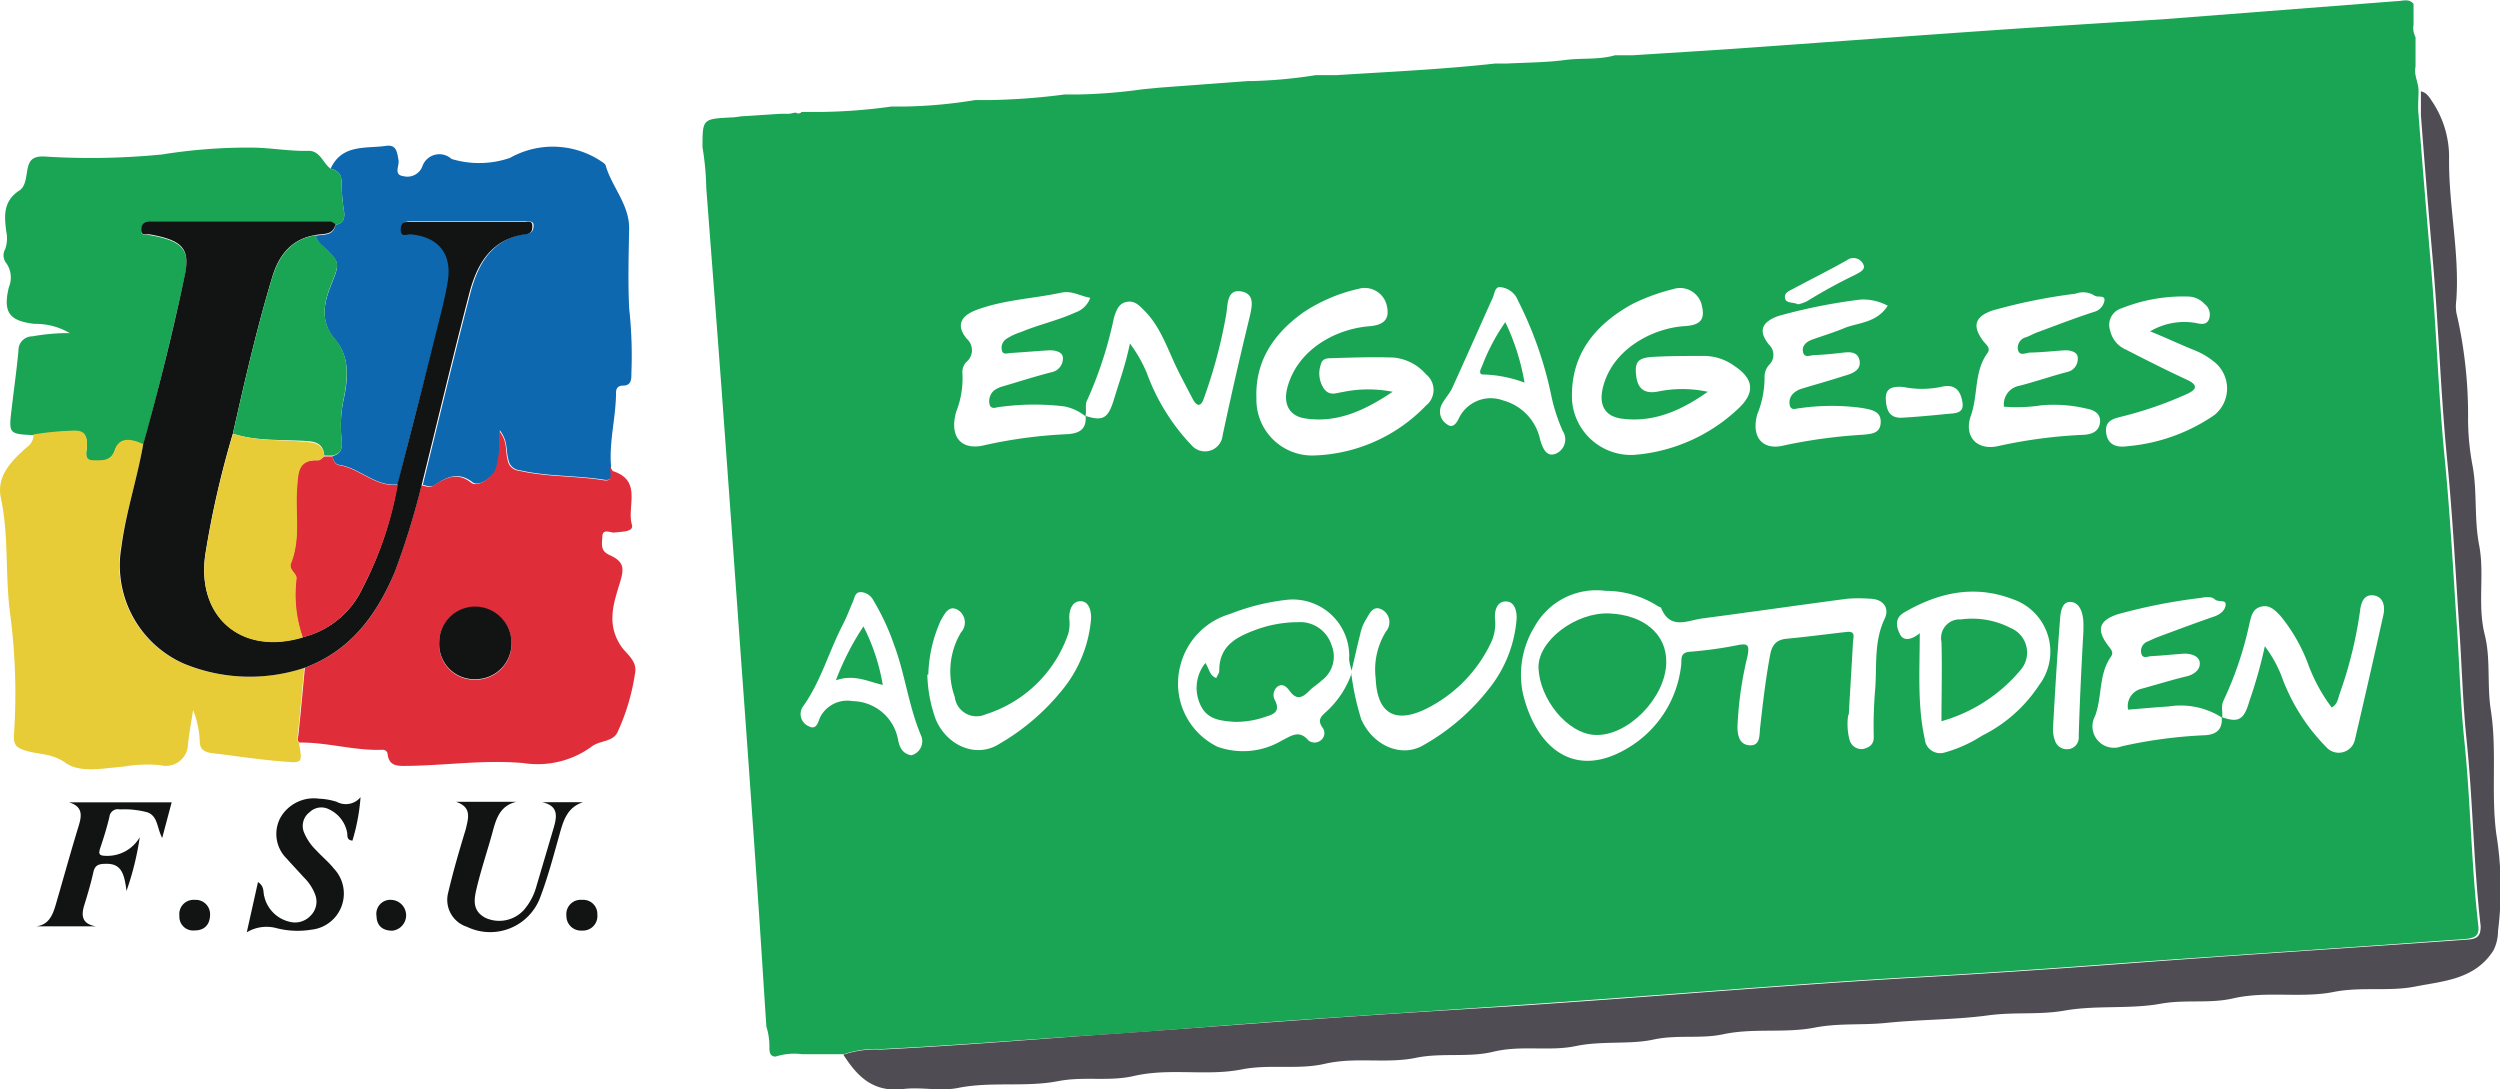 <svg xmlns="http://www.w3.org/2000/svg" viewBox="0 0 200.39 87.26" width="847" height="369"><defs><style>.cls-1{fill:#19a554;}.cls-2{fill:#0e68af;}.cls-3{fill:#df2e3a;}.cls-4{fill:#e8cc37;}.cls-5{fill:#121313;}.cls-6{fill:#4f4d53;}</style></defs><g id="Calque_2" data-name="Calque 2"><g id="Calque_1-2" data-name="Calque 1"><path class="cls-1" d="M56.31,11.79c0-2.28,0-2.28,2.33-2.4.27,0,.54-.06.82-.09l3.13-.2.68,0L63.78,9a.35.35,0,0,0,.48-.05l.72,0h.71l.26,0a44.14,44.14,0,0,0,5.5-.43l1,0A38.32,38.32,0,0,0,78.16,8l1.19,0a52.32,52.32,0,0,0,6-.45l.72,0h.48a42.62,42.62,0,0,0,5-.41L93,7,100,6.48h.27A38.45,38.45,0,0,0,105.48,6l1.2,0h.49c4.23-.27,8.47-.46,12.69-.93l.49,0h.23l.26,0c1.54-.08,3.09-.08,4.61-.28,1.33-.18,2.7,0,4-.38l1.2,0,.12,0,.11,0c2.74-.18,5.49-.34,8.23-.53,6.27-.44,12.54-.91,18.82-1.35,5.12-.36,10.25-.68,15.37-1L192.12.07c.44,0,1-.24,1.34.23l0,1.66a1.56,1.56,0,0,0,.16,1l0,.66,0,.7v1c-.15.67.24,1.28.24,1.93s-.07,1.28,0,1.91q.45,5.79.95,11.59c.47,5.33.63,10.69,1.15,16,.45,4.62.69,9.25,1,13.88.19,2.9.27,5.82.57,8.7.51,4.94.55,9.9,1.12,14.83.09.76-.18,1-1,1.08-9.46.7-18.93,1.3-28.39,2-5.31.4-10.64.76-16,1.06-5.78.33-11.55.77-17.31,1.2q-7.58.58-15.14,1.1c-5.69.39-11.38.76-17.07,1.16S92.62,82.66,87,83c-5.45.36-10.9.8-16.36,1.07a8.18,8.18,0,0,0-3,.41l-2.09,0h-1l-.25,0a4.94,4.94,0,0,0-2.13.19c-.42,0-.49-.3-.5-.65a5.18,5.18,0,0,0-.24-1.75c-.24-3.61-.46-7.22-.71-10.83q-.63-9.18-1.3-18.34-.78-10.95-1.58-21.9c-.4-5.4-.82-10.79-1.23-16.18A22,22,0,0,0,56.31,11.79ZM178.12,57.51a6.13,6.13,0,0,0-4.31-.9c-1.07.06-2.14.17-3.23.25a1.43,1.43,0,0,1,1.1-1.68c1.21-.33,2.42-.71,3.64-1,.62-.16,1.08-.59,1-1.12s-.76-.72-1.34-.68c-.84.06-1.67.15-2.5.19-.28,0-.7.25-.83-.17a.81.81,0,0,1,.5-1c.29-.13.57-.27.87-.38,1.48-.55,3-1.12,4.45-1.62.52-.18.9-.51.93-.95s-.59-.17-.87-.43-.77-.18-1.16-.11a44.46,44.46,0,0,0-6.67,1.32c-1.4.49-1.67,1.17-.8,2.39.23.33.59.62.3,1-1,1.44-.68,3.2-1.27,4.76a1.72,1.72,0,0,0,2.14,2.42,38,38,0,0,1,6.71-.89c.91-.06,1.39-.5,1.3-1.45,1.39.49,1.8.18,2.22-1.28a37.17,37.17,0,0,0,1.24-4.4,9.94,9.94,0,0,1,1.33,2.37,15.67,15.67,0,0,0,3.59,5.71,1.33,1.33,0,0,0,2.31-.63q1.17-5,2.27-9.95c.16-.71,0-1.49-.81-1.58s-1,.68-1.07,1.33a33.86,33.86,0,0,1-1.63,6.58c-.13.39-.18.84-.63,1.08a13.55,13.55,0,0,1-1.85-3.37,13.57,13.57,0,0,0-2.28-4c-.43-.44-.85-.89-1.54-.71s-.77.77-.91,1.29a28.35,28.35,0,0,1-2.08,6.21C178,56.59,178.18,57.05,178.12,57.51ZM87,33.35a3.7,3.7,0,0,0-1.8-.81,20.48,20.48,0,0,0-5,.05c-.29,0-.78.3-.89-.24a1.13,1.13,0,0,1,.38-1.08,2.19,2.19,0,0,1,.76-.34c1.28-.38,2.56-.79,3.86-1.12a1.13,1.13,0,0,0,.89-1.13c0-.5-.63-.64-1.13-.62-1,.06-2,.15-3,.21-.25,0-.62.17-.74-.13a.86.86,0,0,1,.34-1,4.92,4.92,0,0,1,1.18-.55c1.42-.59,2.93-.92,4.34-1.56a1.93,1.93,0,0,0,1.2-1.18c-.82-.14-1.48-.6-2.33-.41-2.25.48-4.58.56-6.78,1.38-1.28.47-1.67,1.26-.78,2.32a1.22,1.22,0,0,1,0,1.82,1.14,1.14,0,0,0-.36.86A7.36,7.36,0,0,1,76.64,33c-.56,2,.41,3.15,2.34,2.65a37.89,37.89,0,0,1,6.6-.87c1-.07,1.51-.43,1.44-1.46,1.44.46,1.82.15,2.28-1.36s.94-2.82,1.27-4.45a11,11,0,0,1,1.35,2.36,16.67,16.67,0,0,0,3.62,5.83A1.42,1.42,0,0,0,98,34.88q1-4.7,2.14-9.38c.2-.88.51-1.95-.64-2.16s-1.08,1-1.2,1.77a39.73,39.73,0,0,1-1.8,6.79c-.24.73-.58.66-.9.05s-.81-1.54-1.2-2.32c-.81-1.64-1.34-3.42-2.68-4.76-.4-.41-.78-.82-1.42-.69s-.81.67-1,1.22A32.12,32.12,0,0,1,87.17,32C86.92,32.41,87.13,32.89,87,33.35Zm61.15,23.92a4.9,4.9,0,0,0,.1,2,1,1,0,0,0,1.07.75c.45-.11.9-.31.87-1a34.82,34.82,0,0,1,.12-3.82c.14-1.88-.11-3.79.75-5.61.44-.93-.16-1.61-1.19-1.62a11.89,11.89,0,0,0-1.79,0c-3.87.51-7.74,1.07-11.62,1.58-1.18.15-2.56.95-3.3-.81,0-.09-.2-.12-.3-.19a7.71,7.71,0,0,0-4.16-1.21A5.66,5.66,0,0,0,123,50.22a7.35,7.35,0,0,0-.94,5.3c1,4.28,4.12,7.22,8.74,4.22a8.83,8.83,0,0,0,3.95-6.4c.07-.45-.15-1.06.71-1.12a32.1,32.1,0,0,0,3.78-.52c.86-.17,1-.05.84.85a28.5,28.5,0,0,0-.81,5.67c0,.75.17,1.47,1,1.5s.75-.81.81-1.36c.21-1.94.44-3.88.79-5.8.14-.81.44-1.29,1.32-1.38,1.62-.15,3.24-.37,4.86-.55.7-.07.51.41.48.79C148.42,53.37,148.3,55.32,148.19,57.27Zm-39.84-3.34a21,21,0,0,0,.8,3.7c.93,2.12,3.23,3.13,5,2.07a17.55,17.55,0,0,0,5.15-4.4,10.21,10.21,0,0,0,2.31-5.78c0-.66-.2-1.34-.89-1.33s-.89.72-.85,1.36a3.55,3.55,0,0,1-.28,1.86,11.31,11.31,0,0,1-5.35,5.44c-2.46,1.15-3.82.25-3.93-2.49a5.78,5.78,0,0,1,.83-3.77,1.15,1.15,0,0,0-.35-1.76c-.73-.37-1,.41-1.3.87a3.64,3.64,0,0,0-.42,1.11c-.22.86-.41,1.73-.69,2.92a5.64,5.64,0,0,1-.2-.86,4.53,4.53,0,0,0-4.92-4.82,17.76,17.76,0,0,0-4.62,1.14,5.77,5.77,0,0,0-4,4.19,5.63,5.63,0,0,0,3,6.46,6.1,6.1,0,0,0,5.18-.52c.7-.34,1.35-.87,2.09,0a.79.79,0,0,0,1,0,.73.73,0,0,0,.1-1.07c-.33-.53-.15-.78.28-1.17A7.52,7.52,0,0,0,108.35,53.93Zm3.31-22.54c-2.14,1.43-4.39,2.53-7,2.13-1.31-.2-1.78-1.19-1.42-2.51.82-3,3.82-4.66,6.56-4.88,1.17-.1,1.64-.56,1.41-1.61a1.81,1.81,0,0,0-2.27-1.39A13.23,13.23,0,0,0,104.5,25c-2.38,1.69-3.91,3.9-3.79,6.92a4.47,4.47,0,0,0,4.59,4.57,13,13,0,0,0,9-4,1.6,1.6,0,0,0,0-2.51,3.9,3.9,0,0,0-2.6-1.34c-1.67-.06-3.35,0-5,.05-.38,0-.73.06-.83.51a2.18,2.18,0,0,0,.25,1.93c.46.63,1,.34,1.52.27A10.07,10.07,0,0,1,111.66,31.39Zm25.26,0c-2.06,1.45-4.27,2.48-6.86,2.15-1.44-.18-1.91-1.17-1.5-2.64.82-3,4-4.62,6.51-4.78,1.31-.08,1.7-.55,1.34-1.82a1.79,1.79,0,0,0-2.28-1.14,15.78,15.78,0,0,0-3.25,1.19c-3,1.66-5,4.07-4.83,7.75A4.74,4.74,0,0,0,131,36.44a13.69,13.69,0,0,0,8.23-3.61c1.46-1.31,1.42-2.45-.24-3.54a4.14,4.14,0,0,0-2.46-.78c-1.32,0-2.64,0-3.95.07s-1.58.39-1.42,1.6c.14,1,.7,1.39,1.76,1.18A9.61,9.61,0,0,1,136.92,31.39Zm23.75,1.19a1.51,1.51,0,0,1,1.24-1.68c1.3-.33,2.57-.78,3.86-1.11a1.07,1.07,0,0,0,.81-1.16c0-.43-.58-.59-1.05-.57-.91.06-1.83.16-2.74.18-.34,0-.88.34-1-.23a.87.87,0,0,1,.65-1c.3-.1.57-.27.87-.38,1.52-.56,3-1.14,4.58-1.65a1.14,1.14,0,0,0,.83-.88c.08-.53-.55-.23-.81-.44a1.72,1.72,0,0,0-1.5-.14,44.54,44.54,0,0,0-6.67,1.35c-1.37.48-1.65,1.21-.75,2.42.23.31.66.57.35,1-1.08,1.49-.73,3.34-1.32,5s.47,2.86,2.25,2.43a39.54,39.54,0,0,1,6.84-.89c.66-.05,1.19-.3,1.26-1s-.51-1-1.05-1.09a11.31,11.31,0,0,0-3.67-.27A12.79,12.79,0,0,1,160.67,32.58Zm-9.35-8.11a4.16,4.16,0,0,0-2.14-.48,44.67,44.67,0,0,0-6.57,1.31c-1.35.48-1.67,1.19-.78,2.3a1.12,1.12,0,0,1,.06,1.58,1.42,1.42,0,0,0-.41,1,7.8,7.8,0,0,1-.58,3c-.51,1.8.39,2.95,2.16,2.5a41.36,41.36,0,0,1,6.25-.85c.72-.07,1.45-.08,1.48-1s-.77-1-1.43-1.14a17.82,17.82,0,0,0-5,0c-.3,0-.69.24-.84-.16a1,1,0,0,1,.25-1,1.66,1.66,0,0,1,.71-.4c1.1-.34,2.21-.64,3.31-1,.68-.19,1.47-.45,1.3-1.27s-1-.65-1.61-.58-1.35.14-2,.16c-.31,0-.79.27-.91-.22s.21-.81.67-1c.93-.33,1.88-.62,2.78-1C149.11,25.83,150.49,25.8,151.32,24.47Zm2.6,26.23c0,3-.2,5.78.4,8.51a1.24,1.24,0,0,0,1.59,1.09,11,11,0,0,0,3-1.35,11.66,11.66,0,0,0,4.58-4.06A4.44,4.44,0,0,0,161.31,48c-3.07-1.17-5.94-.52-8.68,1.07-.79.47-.63,1.17-.33,1.76S153.27,51.25,153.92,50.7Zm18.45-24.15a5.37,5.37,0,0,1,3.63-.69c.37.07.84.22,1.08-.23a1.07,1.07,0,0,0-.34-1.29,1.81,1.81,0,0,0-1.27-.59,13.3,13.3,0,0,0-5.37.94,1.39,1.39,0,0,0-.91,1.81,2.15,2.15,0,0,0,1.25,1.5c1.63.84,3.26,1.66,4.92,2.43.93.44.71.79,0,1.12a30.43,30.43,0,0,1-5.17,1.8c-.72.18-1.45.32-1.33,1.31s.84,1.2,1.66,1.09a14.5,14.5,0,0,0,7-2.49,2.73,2.73,0,0,0-.08-4.34,6,6,0,0,0-1.66-.93C174.62,27.53,173.5,27,172.37,26.55Zm-98,27.5a11.44,11.44,0,0,0,.67,3.58c.92,2.17,3.27,3.12,5.06,2a18.09,18.09,0,0,0,5-4.24,10.36,10.36,0,0,0,2.4-5.87c0-.66-.2-1.35-.86-1.35s-.92.72-.89,1.42a3.09,3.09,0,0,1-.08,1.18A10.26,10.26,0,0,1,79,57.24a1.76,1.76,0,0,1-2.47-1.4,6.08,6.08,0,0,1,.5-5.17,1.18,1.18,0,0,0-.34-1.85c-.68-.32-1,.42-1.29.91A11.25,11.25,0,0,0,74.41,54.05ZM120.3,23c-.48-.08-.49.49-.65.85-1.09,2.42-2.16,4.85-3.26,7.26-.22.46-.6.84-.83,1.3A1.21,1.21,0,0,0,116,34c.4.3.68,0,.9-.41a2.83,2.83,0,0,1,3.56-1.52,4.14,4.14,0,0,1,3,3.19c.19.61.48,1.4,1.26,1.08a1.24,1.24,0,0,0,.54-1.82,14.1,14.1,0,0,1-.89-2.71,30.45,30.45,0,0,0-2.69-7.73A1.69,1.69,0,0,0,120.3,23ZM73.05,60.52a1.16,1.16,0,0,0,.78-1.58c-1-2.35-1.28-4.92-2.17-7.29A18.8,18.8,0,0,0,70,48.09,1.21,1.21,0,0,0,69,47.44c-.48,0-.49.45-.63.76-.27.61-.5,1.25-.81,1.84-1.13,2.18-1.77,4.6-3.23,6.62a1.06,1.06,0,0,0,.49,1.53c.63.34.74-.31.93-.74a2.45,2.45,0,0,1,2.61-1.27,3.76,3.76,0,0,1,3.62,3.07C72.09,59.83,72.3,60.39,73.05,60.52Zm93.91-10H167c0-.16,0-.32,0-.48,0-.79-.22-1.74-1-1.81s-.85.94-.89,1.58c-.22,2.84-.39,5.69-.55,8.54a2.53,2.53,0,0,0,.14.94,1,1,0,0,0,1.07.74.92.92,0,0,0,.85-1C166.7,56.24,166.84,53.39,167,50.54ZM152.57,31c-.88-.07-1.46.08-1.41,1s.33,1.52,1.33,1.46c1.19-.07,2.38-.18,3.57-.3.56-.06,1.36,0,1.25-.86s-.49-1.55-1.58-1.34A7.53,7.53,0,0,1,152.57,31Zm-8.43-6.63a3,3,0,0,0,.71-.25A41.81,41.81,0,0,1,148.72,22c.33-.18.85-.41.64-.82a.87.87,0,0,0-1.31-.35c-1.42.81-2.89,1.53-4.32,2.3-.3.16-.73.3-.65.75S143.74,24.17,144.14,24.38Z"/><path class="cls-2" d="M26.5,13.5c.92-2,2.83-1.59,4.45-1.83.86-.12.88.55,1,1.18.06.43-.42,1.15.39,1.25a1.28,1.28,0,0,0,1.52-.8,1.44,1.44,0,0,1,2.33-.58,7.64,7.64,0,0,0,4.68-.08,7,7,0,0,1,7.51.4c.06.05.14.11.16.18.5,1.76,1.93,3.16,1.89,5.14s-.1,4.22,0,6.32a34.91,34.91,0,0,1,.18,5.21c0,.51,0,1-.7,1-.32,0-.52.18-.53.52,0,2-.57,3.94-.4,5.94-.1.42.37,1.24-.57,1.08-2.24-.36-4.52-.24-6.75-.76a1,1,0,0,1-.91-.87c-.21-.67,0-1.46-.69-2.33,0,.74,0,1.17,0,1.59a8.27,8.27,0,0,1-.17,1.3c-.19.8-1.51,1.69-2,1.28-1.14-.88-2.07-.44-3,.2-.37.24-.69.06-1,0,1.27-5.13,2.49-10.27,3.82-15.38.62-2.37,1.76-4.38,4.55-4.76.42,0,.52-.37.51-.69s-.4-.29-.64-.29l-9.1,0c-.44,0-.8,0-.81.61s.51.36.77.38c2.25.2,3.37,1.54,3,3.78-.16,1-.41,2-.66,3C34.12,30,33,34.39,31.88,38.81c-1.81.19-3-1.31-4.7-1.57-.34-.06-.47-.38-.54-.7.71-.16.8-.65.75-1.27a10.38,10.38,0,0,1,.1-3c.38-1.71.65-3.59-.65-5.1-1.17-1.35-.89-2.83-.36-4.19.75-1.93.88-1.88-.67-3.32a1.63,1.63,0,0,1-.52-.78c.62-.14,1.42.06,1.6-.88.59-.09.75-.46.7-1a15.29,15.29,0,0,1-.21-2.33C27.41,13.92,27.06,13.66,26.5,13.5Z"/><path class="cls-3" d="M33.78,38.88c.34.06.66.24,1,0,1-.64,1.89-1.08,3-.2.52.41,1.84-.48,2-1.28A8.27,8.27,0,0,0,40,36.1c0-.42,0-.85,0-1.59.73.87.48,1.66.69,2.33a1,1,0,0,0,.91.87c2.23.52,4.51.4,6.75.76.94.16.47-.66.57-1.08.08.13.14.34.26.37,2.31.77,1.05,2.84,1.47,4.27.18.62-.86.55-1.43.64-.34,0-.91-.34-.94.32s-.17,1.14.6,1.49c1.18.54,1.16,1.08.79,2.27-.51,1.66-1.07,3.31.15,5.08.39.55,1.3,1.16,1.08,2.13a17.28,17.28,0,0,1-1.43,4.77c-.4.71-1.38.61-2,1.06A7.34,7.34,0,0,1,42,61.15c-3.1-.29-6.21.18-9.32.22-.73,0-1.48.09-1.61-.94a.38.38,0,0,0-.41-.35c-2.24.09-4.42-.61-6.65-.58-.25-.18-.11-.4-.09-.63.19-1.79.35-3.58.52-5.37,3.68-1.37,5.76-4.22,7.21-7.69A61.68,61.68,0,0,0,33.78,38.88ZM41,51.56a2.92,2.92,0,0,0-2.86-2.92,2.87,2.87,0,0,0-2.93,2.82,2.81,2.81,0,0,0,2.89,3A2.87,2.87,0,0,0,41,51.56Z"/><path class="cls-1" d="M26.5,13.5c.56.16.91.42.88,1.12A15.29,15.29,0,0,0,27.59,17c.05.55-.11.92-.7,1-.14-.07-.27-.2-.41-.2l-14.35,0c-.5,0-.78.2-.81.65s.44.33.71.38c2.58.47,3.23,1.11,2.78,3.28-1,4.55-2.08,9.05-3.33,13.53-1.13-.56-2-.45-2.28.47s-1.13.81-1.75.82c-.78,0-.49-.79-.48-1.23,0-.88-.28-1.2-1.19-1.14a24.49,24.49,0,0,0-3.09.3c-2-.1-2-.1-1.75-2.17.18-1.54.4-3.08.54-4.62a1.11,1.11,0,0,1,1.11-1.13,16.46,16.46,0,0,1,3-.26,5.38,5.38,0,0,0-2.81-.74C.72,25.71.23,25,.71,23a2,2,0,0,0-.2-1.92,1,1,0,0,1-.1-1.12A2.59,2.59,0,0,0,.5,18.52C.34,17.27.25,16.1,1.55,15.25c.56-.36.53-1.22.69-1.87s.51-.87,1.25-.86A58.45,58.45,0,0,0,13,12.36a43.43,43.43,0,0,1,7.09-.55c1.54,0,3.07.3,4.62.26C25.67,12.05,25.88,13.06,26.5,13.5Z"/><path class="cls-4" d="M2.69,34.8a24.49,24.49,0,0,1,3.09-.3c.91-.06,1.2.26,1.19,1.14,0,.44-.3,1.23.48,1.23.62,0,1.42.15,1.75-.82s1.15-1,2.28-.47C11,38.35,10.1,41,9.69,43.83a8.61,8.61,0,0,0,5,9.34,13.85,13.85,0,0,0,9.7.33c-.17,1.79-.33,3.58-.52,5.37,0,.23-.16.45.09.63.3,1.71.3,1.65-1.38,1.51-1.87-.15-3.72-.44-5.57-.66-.69-.09-1-.33-1-1a7.7,7.7,0,0,0-.53-2.45c-.14.9-.31,1.8-.41,2.71a1.77,1.77,0,0,1-2.23,1.7,11.07,11.07,0,0,0-2.94.12c-1.51.11-3.45.54-4.61-.28s-2.17-.67-3.23-1c-.69-.22-1-.41-.94-1.28a49.12,49.12,0,0,0-.3-9.64C.39,46.09.73,43,.07,39.9c-.38-1.75.86-3,2.07-4.06A1.24,1.24,0,0,0,2.69,34.8Z"/><path class="cls-5" d="M20.68,70.68c.55.37.39.82.51,1.18a2.71,2.71,0,0,0,2,2,1.71,1.71,0,0,0,1.74-.52,1.57,1.57,0,0,0,.33-1.66,3.82,3.82,0,0,0-.91-1.38c-.45-.5-.93-1-1.37-1.5a2.76,2.76,0,0,1-.49-3.3A3.08,3.08,0,0,1,25.58,64a5.22,5.22,0,0,1,1.41.25,1.53,1.53,0,0,0,1.91-.37,15.9,15.9,0,0,1-.65,3.48c-.53-.05-.36-.46-.44-.72a2.58,2.58,0,0,0-1.44-1.79,1.34,1.34,0,0,0-1.55.23,1.37,1.37,0,0,0-.46,1.6,4.24,4.24,0,0,0,1,1.47c.46.5,1,.94,1.41,1.46a2.91,2.91,0,0,1-1.82,4.89,6.79,6.79,0,0,1-2.73-.11,3.08,3.08,0,0,0-2.44.32Z"/><path class="cls-5" d="M36.55,64.25h4.84c-1.36.32-1.64,1.43-1.94,2.54-.39,1.41-.86,2.81-1.21,4.24-.22.92-.47,1.92.67,2.52A2.67,2.67,0,0,0,42,72.91a4.84,4.84,0,0,0,1-1.9l1.35-4.57c.28-.94.49-1.86-.9-2.16h3.28c-1.3.43-1.59,1.53-1.9,2.65-.46,1.64-.9,3.3-1.5,4.9a4.28,4.28,0,0,1-5.9,2.44,2.27,2.27,0,0,1-1.5-2.76c.4-1.7.89-3.38,1.4-5.05C37.55,65.53,37.83,64.68,36.55,64.25Z"/><path class="cls-5" d="M2.91,74.23c1-.12,1.32-.91,1.56-1.74.61-2.09,1.19-4.2,1.83-6.29.27-.87.34-1.57-.77-1.91h8.23L13,67.15c-.44-.86-.34-1.72-1.16-2.05a7.07,7.07,0,0,0-2.23-.24.68.68,0,0,0-.84.6c-.2.85-.46,1.68-.74,2.51-.15.47-.08.6.46.61a3,3,0,0,0,2.71-1.49,22.71,22.71,0,0,1-1.06,4.3c-.17-1.33-.39-2.21-1.66-2.17-.56,0-.88.1-1,.69-.2.89-.46,1.77-.73,2.64s-.14,1.5.94,1.68Z"/><path class="cls-5" d="M46.67,74.57a1.17,1.17,0,0,1-1.27-1.19,1.15,1.15,0,0,1,1.26-1.27,1.13,1.13,0,0,1,1.22,1.18A1.16,1.16,0,0,1,46.67,74.57Z"/><path class="cls-5" d="M31.45,74.58c-.79,0-1.25-.4-1.27-1.17a1.12,1.12,0,0,1,1.21-1.3,1.24,1.24,0,0,1,.06,2.47Z"/><path class="cls-5" d="M16.84,73.26c0,.84-.45,1.3-1.25,1.3a1.1,1.1,0,0,1-1.21-1.17,1.14,1.14,0,0,1,1.23-1.28A1.15,1.15,0,0,1,16.84,73.26Z"/><path class="cls-6" d="M67.6,84.52a8.18,8.18,0,0,1,3-.41C76.08,83.84,81.53,83.4,87,83c5.64-.38,11.28-.82,16.92-1.23S115.28,81,121,80.65q7.57-.51,15.14-1.1c5.76-.43,11.53-.87,17.31-1.2,5.32-.3,10.65-.66,16-1.06,9.46-.72,18.93-1.32,28.39-2,.78-.06,1-.32,1-1.08-.57-4.93-.61-9.89-1.12-14.83-.3-2.88-.38-5.8-.57-8.7-.31-4.63-.55-9.26-1-13.88-.52-5.33-.68-10.69-1.15-16q-.51-5.79-.95-11.59c0-.63,0-1.27,0-1.91.47.1.68.48.92.84a8,8,0,0,1,1.34,4.41c-.06,3.85.85,7.64.58,11.48a3.35,3.35,0,0,0,0,1,36.19,36.19,0,0,1,.94,8.61,20.4,20.4,0,0,0,.37,3.72c.37,2.06.11,4.21.52,6.33.45,2.34-.16,4.76.45,7.18.48,1.9.17,4,.48,6,.52,3.3,0,6.67.45,10a27.08,27.08,0,0,1,.13,7.74,3.46,3.46,0,0,1-.37,1.56c-1.49,2.33-4,2.44-6.28,2.89-2.1.41-4.28,0-6.47.42-2.63.54-5.41-.1-8.13.53-1.86.43-3.81.07-5.76.42-2.52.46-5.17.1-7.77.56-2,.35-4,.09-6.11.38-2.66.36-5.42.32-8.13.6-1.91.2-3.81,0-5.76.38-2.4.47-4.94,0-7.41.55-1.8.36-3.64,0-5.52.41s-4.13.08-6.22.52-4.36-.09-6.59.45c-2,.49-4.12.06-6.22.49-2.37.49-4.84-.09-7.3.48-2.16.5-4.44,0-6.71.46-2.8.54-5.73-.15-8.61.52-2,.46-4,0-6.11.42-2.6.49-5.34,0-8,.54-1.42.28-3-.11-4.41.09C69.92,87.54,68.69,86.21,67.6,84.52Z"/><path class="cls-5" d="M24.43,53.5a13.85,13.85,0,0,1-9.7-.33,8.61,8.61,0,0,1-5-9.34C10.1,41,11,38.35,11.48,35.58c1.25-4.48,2.38-9,3.33-13.53.45-2.17-.2-2.81-2.78-3.28-.27-.05-.74.15-.71-.38s.31-.66.81-.65l14.35,0c.14,0,.27.13.41.2-.18.94-1,.74-1.6.88-2,.32-3,1.72-3.5,3.48-1.23,4.09-2.18,8.25-3.12,12.42a74.91,74.91,0,0,0-2.22,9.73c-.7,5,2.92,8.08,7.82,6.6A7.15,7.15,0,0,0,29,47.23a28.5,28.5,0,0,0,2.85-8.42C33,34.39,34.12,30,35.23,25.54c.25-1,.5-2,.66-3,.36-2.24-.76-3.58-3-3.78-.26,0-.78.28-.77-.38s.37-.61.81-.61l9.1,0c.24,0,.63-.14.64.29s-.09.64-.51.69c-2.79.38-3.93,2.39-4.55,4.76-1.33,5.11-2.55,10.25-3.82,15.38a61.68,61.68,0,0,1-2.14,6.93C30.19,49.28,28.11,52.13,24.43,53.5Z"/><path class="cls-1" d="M18.67,34.74c.94-4.17,1.89-8.33,3.12-12.42.53-1.76,1.5-3.16,3.5-3.48a1.63,1.63,0,0,0,.52.78c1.55,1.44,1.42,1.39.67,3.32-.53,1.36-.81,2.84.36,4.19,1.3,1.51,1,3.39.65,5.1a10.38,10.38,0,0,0-.1,3c.05.62,0,1.11-.75,1.27l-.65,0c-.06-.72-.38-1.06-1.18-1.15C22.77,35.18,20.67,35.39,18.67,34.74Z"/><path class="cls-3" d="M26,36.57l.65,0c.07.32.2.64.54.7,1.66.26,2.89,1.76,4.7,1.57A28.5,28.5,0,0,1,29,47.23a7.15,7.15,0,0,1-4.76,3.84,10.32,10.32,0,0,1-.51-4.68c.09-.45-.66-.74-.43-1.28.79-2,.32-4,.48-6,.1-1.13,0-2.31,1.68-2.24C25.65,36.89,25.82,36.68,26,36.57Z"/><path class="cls-5" d="M41,51.56a2.87,2.87,0,0,1-2.9,2.86,2.81,2.81,0,0,1-2.89-3,2.87,2.87,0,0,1,2.93-2.82A2.92,2.92,0,0,1,41,51.56Z"/><path class="cls-1" d="M133.56,53.11c-.06,2.82-3.09,5.9-5.7,5.78-2.24-.1-4.46-2.9-4.54-5.38-.06-2.18,3-4.48,5.69-4.36S133.62,50.76,133.56,53.11Z"/><path class="cls-1" d="M96.62,53.12c.32.5.33,1,.87,1.21.08-.2.25-.4.24-.6,0-2,1.38-2.69,2.93-3.27a9.91,9.91,0,0,1,3.4-.61,2.63,2.63,0,0,1,2.66,1.81,2.39,2.39,0,0,1-.8,2.88c-.31.31-.71.52-1,.84-.53.54-1,.73-1.53,0-.21-.27-.53-.69-1-.36a.87.87,0,0,0-.19,1.1c.46.91-.14,1.13-.78,1.32a7.15,7.15,0,0,1-2.47.4c-1-.08-2.11-.14-2.67-1.24A3.19,3.19,0,0,1,96.62,53.12Z"/><path class="cls-1" d="M155.62,57.79c0-2.25.06-4.31,0-6.36a1.49,1.49,0,0,1,1.55-1.8,6.73,6.73,0,0,1,4,.69,2.13,2.13,0,0,1,.77,3.39A12.8,12.8,0,0,1,155.62,57.79Z"/><path class="cls-1" d="M120.66,25.8a18.29,18.29,0,0,1,1.54,4.85A10.19,10.19,0,0,0,119,30c-.57.05-.32-.43-.2-.68A16,16,0,0,1,120.66,25.8Z"/><path class="cls-1" d="M67,54.51a21.82,21.82,0,0,1,2.21-4.32,16.27,16.27,0,0,1,1.55,4.69C69.55,54.61,68.48,54,67,54.51Z"/><path class="cls-4" d="M26,36.57c-.17.11-.34.32-.5.31-1.67-.07-1.58,1.11-1.68,2.24-.16,2,.31,4-.48,6-.23.54.52.83.43,1.28a10.32,10.32,0,0,0,.51,4.68c-4.9,1.48-8.52-1.6-7.82-6.6a74.91,74.91,0,0,1,2.22-9.73c2,.65,4.1.44,6.14.68C25.61,35.51,25.93,35.85,26,36.57Z"/></g></g></svg>